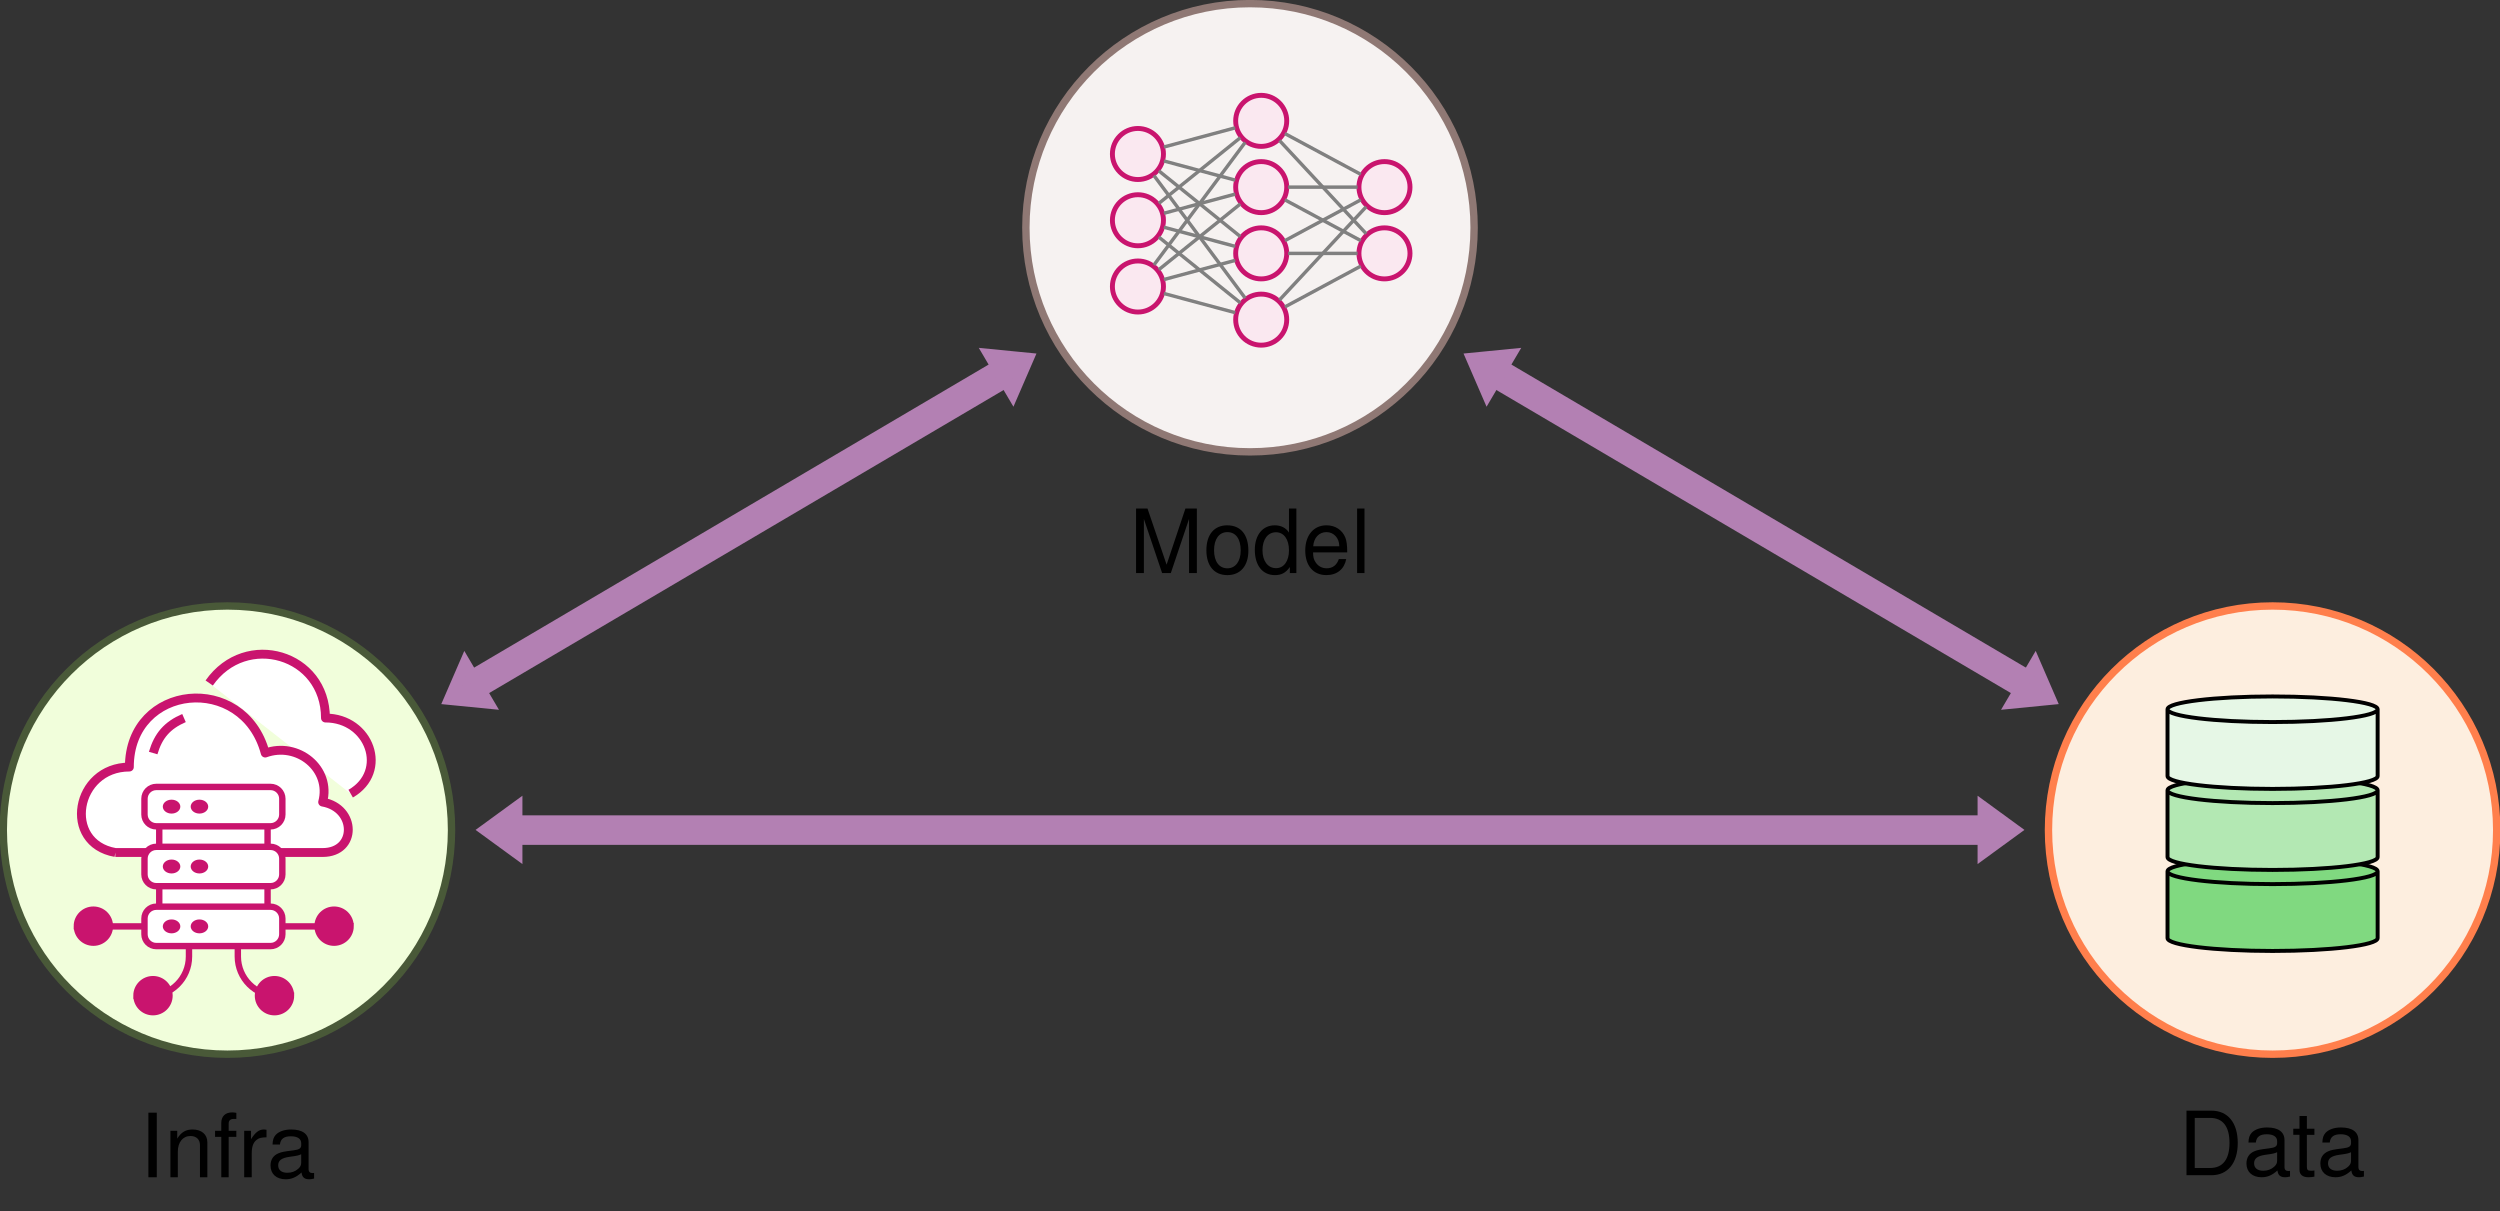 <?xml version="1.0" encoding="UTF-8" standalone="no"?>
<!-- Created with Inkscape (http://www.inkscape.org/) -->

<svg
   version="1.1"
   id="svg1"
   width="269.901"
   height="130.749"
   viewBox="0 0 269.901 130.749"
   xmlns="http://www.w3.org/2000/svg"
   xmlns:svg="http://www.w3.org/2000/svg">
  <rect x="0" y="0" width="269.901" height="130.749" fill="#333333" stroke="none"/>
  <defs
     id="defs1" />
  <g
     id="g1">
    <path
       id="path1"
       d="M 22.677,0 C 22.677,12.525 12.525,22.677 0,22.677 -12.525,22.677 -22.677,12.525 -22.677,0 c 0,-12.525 10.153,-22.677 22.677,-22.677 12.525,0 22.677,10.153 22.677,22.677 z"
       style="fill:#f6f2f1;fill-opacity:1;fill-rule:nonzero;stroke:#8f7874;stroke-width:0.747;stroke-linecap:butt;stroke-linejoin:round;stroke-miterlimit:10;stroke-dasharray:none;stroke-opacity:1"
       transform="matrix(1.067,0,0,-1.067,134.95,24.587)" />
    <path
       id="path2"
       d="m -80.789,-60.946 c 0,12.525 -10.153,22.677 -22.677,22.677 -12.525,0 -22.677,-10.153 -22.677,-22.677 0,-12.525 10.153,-22.677 22.677,-22.677 12.525,0 22.677,10.153 22.677,22.677 z"
       style="fill:#f1fedb;fill-opacity:1;fill-rule:nonzero;stroke:#495938;stroke-width:0.747;stroke-linecap:butt;stroke-linejoin:round;stroke-miterlimit:10;stroke-dasharray:none;stroke-opacity:1"
       transform="matrix(1.067,0,0,-1.067,134.95,24.587)" />
    <path
       id="path3"
       d="m 126.144,-60.946 c 0,12.525 -10.153,22.677 -22.677,22.677 -12.525,0 -22.677,-10.153 -22.677,-22.677 0,-12.525 10.153,-22.677 22.677,-22.677 12.525,0 22.677,10.153 22.677,22.677 z"
       style="fill:#fdeedf;fill-opacity:1;fill-rule:nonzero;stroke:#ff7f4c;stroke-width:0.747;stroke-linecap:butt;stroke-linejoin:round;stroke-miterlimit:10;stroke-dasharray:none;stroke-opacity:1"
       transform="matrix(1.067,0,0,-1.067,134.95,24.587)" />
    <path
       id="path4"
       d="M -25.439,-14.985 -78.027,-45.961"
       style="fill:none;stroke:#b380b3;stroke-width:2.989;stroke-linecap:butt;stroke-linejoin:round;stroke-miterlimit:10;stroke-dasharray:none;stroke-opacity:1"
       transform="matrix(1.067,0,0,-1.067,134.95,24.587)" />
    <path
       id="path5"
       d="M 3.727,0 0.598,2.282 V 0 -2.282 Z"
       style="fill:#b380b3;fill-opacity:1;fill-rule:nonzero;stroke:#b380b3;stroke-width:1.196;stroke-linecap:butt;stroke-linejoin:miter;stroke-miterlimit:10;stroke-dasharray:none;stroke-opacity:1"
       transform="matrix(0.919,-0.541,-0.541,-0.919,107.54,40.733)" />
    <path
       id="path6"
       d="M 3.727,0 0.598,2.282 V 0 -2.282 Z"
       style="fill:#b380b3;fill-opacity:1;fill-rule:nonzero;stroke:#b380b3;stroke-width:1.196;stroke-linecap:butt;stroke-linejoin:miter;stroke-miterlimit:10;stroke-dasharray:none;stroke-opacity:1"
       transform="matrix(-0.919,0.541,0.541,0.919,51.997,73.45)" />
    <path
       id="path7"
       d="M 25.439,-14.985 78.027,-45.961"
       style="fill:none;stroke:#b380b3;stroke-width:2.989;stroke-linecap:butt;stroke-linejoin:round;stroke-miterlimit:10;stroke-dasharray:none;stroke-opacity:1"
       transform="matrix(1.067,0,0,-1.067,134.95,24.587)" />
    <path
       id="path8"
       d="M 3.727,0 0.598,2.282 V 0 -2.282 Z"
       style="fill:#b380b3;fill-opacity:1;fill-rule:nonzero;stroke:#b380b3;stroke-width:1.196;stroke-linecap:butt;stroke-linejoin:miter;stroke-miterlimit:10;stroke-dasharray:none;stroke-opacity:1"
       transform="matrix(-0.919,-0.541,-0.541,0.919,162.361,40.733)" />
    <path
       id="path9"
       d="M 3.727,0 0.598,2.282 V 0 -2.282 Z"
       style="fill:#b380b3;fill-opacity:1;fill-rule:nonzero;stroke:#b380b3;stroke-width:1.196;stroke-linecap:butt;stroke-linejoin:miter;stroke-miterlimit:10;stroke-dasharray:none;stroke-opacity:1"
       transform="matrix(0.919,0.541,0.541,-0.919,217.904,73.45)" />
    <path
       id="path10"
       d="M 73.939,-60.946 H -73.939"
       style="fill:none;stroke:#b380b3;stroke-width:2.989;stroke-linecap:butt;stroke-linejoin:round;stroke-miterlimit:10;stroke-dasharray:none;stroke-opacity:1"
       transform="matrix(1.067,0,0,-1.067,134.95,24.587)" />
    <path
       id="path11"
       d="M 3.727,0 0.598,2.282 V 0 -2.282 Z"
       style="fill:#b380b3;fill-opacity:1;fill-rule:nonzero;stroke:#b380b3;stroke-width:1.196;stroke-linecap:butt;stroke-linejoin:miter;stroke-miterlimit:10;stroke-dasharray:none;stroke-opacity:1"
       transform="matrix(1.067,0,0,-1.067,213.5,89.596)" />
    <path
       id="path12"
       d="M 3.727,0 0.598,2.282 V 0 -2.282 Z"
       style="fill:#b380b3;fill-opacity:1;fill-rule:nonzero;stroke:#b380b3;stroke-width:1.196;stroke-linecap:butt;stroke-linejoin:miter;stroke-miterlimit:10;stroke-dasharray:none;stroke-opacity:1"
       transform="matrix(-1.067,0,0,1.067,56.401,89.596)" />
    <path
       id="path13"
       d="M 4.191,0.002 6.036,-5.477 V 0.002 H 6.827 V -6.532 H 5.67 L 3.766,-0.848 1.832,-6.532 H 0.675 V 0.002 H 1.466 V -5.477 L 3.312,0.002 Z M 9.9,-4.832 c -1.318,0 -2.109,0.938 -2.109,2.52 0,1.582 0.791,2.52 2.124,2.52 1.318,0 2.124,-0.938 2.124,-2.476 0,-1.626 -0.776,-2.563 -2.139,-2.563 z m 0.015,0.688 c 0.85,0 1.348,0.688 1.348,1.86 0,1.099 -0.527,1.802 -1.348,1.802 -0.835,0 -1.348,-0.688 -1.348,-1.831 0,-1.128 0.513,-1.831 1.348,-1.831 z m 6.98,-2.388 h -0.747 v 2.432 C 15.84,-4.583 15.327,-4.832 14.712,-4.832 c -1.23,0 -2.021,0.981 -2.021,2.476 0,1.582 0.776,2.563 2.036,2.563 0.659,0 1.099,-0.234 1.509,-0.82 v 0.615 h 0.659 z m -2.065,2.402 c 0.806,0 1.318,0.718 1.318,1.831 0,1.084 -0.513,1.802 -1.304,1.802 -0.835,0 -1.377,-0.718 -1.377,-1.816 0,-1.099 0.542,-1.816 1.362,-1.816 z m 7.211,2.036 c 0,-0.718 -0.059,-1.157 -0.19,-1.494 -0.308,-0.776 -1.025,-1.245 -1.904,-1.245 -1.304,0 -2.153,1.011 -2.153,2.549 0,1.538 0.82,2.49 2.139,2.49 1.084,0 1.816,-0.615 2.007,-1.626 h -0.747 c -0.205,0.615 -0.63,0.937 -1.23,0.937 -0.469,0 -0.879,-0.22 -1.128,-0.615 -0.176,-0.264 -0.249,-0.527 -0.249,-0.996 z m -3.442,-0.615 c 0.059,-0.864 0.586,-1.436 1.348,-1.436 0.732,0 1.289,0.615 1.289,1.392 0,0.015 0,0.029 0,0.044 z m 5.189,-3.823 h -0.747 v 6.533 h 0.747 z m 0,0"
       style="fill:#000000;fill-opacity:1;fill-rule:nonzero;stroke:none"
       aria-label="Model"
       transform="matrix(1.067,0,0,1.067,121.929,61.869)" />
    <path
       id="path14"
       d="M 1.743,-6.533 H 0.893 V 5.5273438e-4 H 1.743 Z m 1.381,1.831 V 5.5273438e-4 H 3.871 V -2.592 c 0,-0.952 0.513,-1.582 1.274,-1.582 0.601,0 0.967,0.352 0.967,0.923 V 5.5273438e-4 H 6.859 V -3.544 c 0,-0.791 -0.586,-1.289 -1.494,-1.289 -0.688,0 -1.143,0.264 -1.553,0.923 v -0.791 z m 6.669,0 H 9.016 v -0.732 c 0,-0.308 0.176,-0.469 0.513,-0.469 0.059,0 0.088,0 0.264,0 V -6.518 C 9.616,-6.547 9.529,-6.562 9.367,-6.562 c -0.688,0 -1.099,0.396 -1.099,1.069 v 0.791 H 7.639 V -4.086 H 8.269 V 5.5273438e-4 H 9.016 V -4.086 h 0.776 z m 0.795,0 V 5.5273438e-4 h 0.762 V -2.431 c 0,-0.674 0.161,-1.113 0.527,-1.377 0.234,-0.176 0.454,-0.22 0.967,-0.234 v -0.762 c -0.117,-0.015 -0.176,-0.029 -0.278,-0.029 -0.483,0 -0.85,0.293 -1.289,0.981 v -0.85 z m 7.072,4.263 c -0.073,0.015 -0.117,0.015 -0.161,0.015 -0.249,0 -0.396,-0.132 -0.396,-0.366 V -3.544 c 0,-0.835 -0.615,-1.289 -1.772,-1.289 -0.674,0 -1.245,0.205 -1.553,0.542 -0.22,0.249 -0.308,0.513 -0.322,0.981 h 0.747 c 0.059,-0.571 0.41,-0.835 1.099,-0.835 0.674,0 1.055,0.249 1.055,0.703 v 0.19 c 0,0.322 -0.19,0.454 -0.776,0.527 -1.055,0.132 -1.216,0.176 -1.509,0.293 -0.542,0.22 -0.82,0.645 -0.82,1.245 0,0.85 0.586,1.392 1.538,1.392 0.586,0 1.069,-0.205 1.597,-0.688 0.059,0.469 0.278,0.688 0.776,0.688 0.146,0 0.264,-0.015 0.498,-0.073 z M 16.355,-1.479 c 0,0.249 -0.073,0.41 -0.293,0.615 -0.308,0.278 -0.674,0.41 -1.113,0.41 -0.586,0 -0.923,-0.278 -0.923,-0.747 0,-0.498 0.337,-0.747 1.128,-0.864 0.791,-0.103 0.952,-0.146 1.201,-0.264 z m 0,0"
       style="fill:#000000;fill-opacity:1;fill-rule:nonzero;stroke:none"
       aria-label="Infra"
       transform="matrix(1.067,0,0,1.067,15.067,127.097)" />
    <path
       id="path15"
       d="M 0.789,0.001 H 3.309 c 1.655,0 2.666,-1.23 2.666,-3.267 0,-2.036 -0.996,-3.267 -2.666,-3.267 H 0.789 Z M 1.624,-0.731 V -5.799 h 1.553 c 1.289,0 1.963,0.864 1.963,2.534 0,1.655 -0.674,2.534 -1.963,2.534 z m 9.639,0.293 c -0.073,0.015 -0.117,0.015 -0.161,0.015 -0.249,0 -0.396,-0.132 -0.396,-0.366 V -3.543 c 0,-0.835 -0.615,-1.289 -1.772,-1.289 -0.674,0 -1.245,0.205 -1.553,0.542 -0.22,0.249 -0.308,0.513 -0.322,0.981 h 0.747 c 0.059,-0.571 0.41,-0.835 1.099,-0.835 0.674,0 1.055,0.249 1.055,0.703 v 0.19 c 0,0.322 -0.19,0.454 -0.776,0.527 -1.055,0.132 -1.216,0.176 -1.509,0.293 -0.542,0.22 -0.82,0.645 -0.82,1.245 0,0.85 0.586,1.392 1.538,1.392 0.586,0 1.069,-0.205 1.597,-0.688 0.059,0.469 0.278,0.688 0.776,0.688 0.146,0 0.264,-0.015 0.498,-0.073 z M 9.959,-1.478 c 0,0.249 -0.073,0.41 -0.293,0.615 -0.308,0.278 -0.674,0.41 -1.113,0.41 -0.586,0 -0.923,-0.278 -0.923,-0.747 0,-0.498 0.337,-0.747 1.128,-0.864 0.791,-0.103 0.952,-0.146 1.201,-0.264 z m 3.772,-3.223 h -0.762 v -1.289 h -0.747 v 1.289 h -0.63 v 0.615 h 0.63 v 3.545 c 0,0.483 0.322,0.747 0.908,0.747 0.176,0 0.352,-0.015 0.601,-0.059 v -0.63 c -0.088,0.029 -0.205,0.029 -0.352,0.029 -0.322,0 -0.41,-0.088 -0.41,-0.41 V -4.085 h 0.762 z m 5.01,4.263 c -0.073,0.015 -0.117,0.015 -0.161,0.015 -0.249,0 -0.396,-0.132 -0.396,-0.366 V -3.543 c 0,-0.835 -0.615,-1.289 -1.772,-1.289 -0.674,0 -1.245,0.205 -1.553,0.542 -0.22,0.249 -0.308,0.513 -0.322,0.981 h 0.747 c 0.059,-0.571 0.41,-0.835 1.099,-0.835 0.674,0 1.055,0.249 1.055,0.703 v 0.19 c 0,0.322 -0.19,0.454 -0.776,0.527 -1.055,0.132 -1.216,0.176 -1.509,0.293 -0.542,0.22 -0.82,0.645 -0.82,1.245 0,0.85 0.586,1.392 1.538,1.392 0.586,0 1.069,-0.205 1.597,-0.688 0.059,0.469 0.278,0.688 0.776,0.688 0.146,0 0.264,-0.015 0.498,-0.073 z M 17.437,-1.478 c 0,0.249 -0.073,0.41 -0.293,0.615 -0.308,0.278 -0.674,0.41 -1.113,0.41 -0.586,0 -0.923,-0.278 -0.923,-0.747 0,-0.498 0.337,-0.747 1.128,-0.864 0.791,-0.103 0.952,-0.146 1.201,-0.264 z m 0,0"
       style="fill:#000000;fill-opacity:1;fill-rule:nonzero;stroke:none"
       aria-label="Data"
       transform="matrix(1.067,0,0,1.067,235.213,126.877)" />
    <path
       id="path16"
       d="m -8.756,7.462 c 0,1.427 -1.156,2.583 -2.583,2.583 -1.427,0 -2.583,-1.156 -2.583,-2.583 0,-1.427 1.156,-2.583 2.583,-2.583 1.427,0 2.583,1.156 2.583,2.583 z"
       style="fill:#fae8f0;fill-opacity:1;fill-rule:nonzero;stroke:#c9146e;stroke-width:0.498;stroke-linecap:butt;stroke-linejoin:round;stroke-miterlimit:10;stroke-dasharray:none;stroke-opacity:1"
       transform="matrix(1.067,0,0,-1.067,134.95,24.587)" />
    <path
       id="path17"
       d="m -8.756,0.758 c 0,1.427 -1.156,2.583 -2.583,2.583 -1.427,0 -2.583,-1.156 -2.583,-2.583 0,-1.427 1.156,-2.583 2.583,-2.583 1.427,0 2.583,1.156 2.583,2.583 z"
       style="fill:#fae8f0;fill-opacity:1;fill-rule:nonzero;stroke:#c9146e;stroke-width:0.498;stroke-linecap:butt;stroke-linejoin:round;stroke-miterlimit:10;stroke-dasharray:none;stroke-opacity:1"
       transform="matrix(1.067,0,0,-1.067,134.95,24.587)" />
    <path
       id="path18"
       d="m -8.756,-5.946 c 0,1.427 -1.156,2.583 -2.583,2.583 -1.427,0 -2.583,-1.156 -2.583,-2.583 0,-1.427 1.156,-2.583 2.583,-2.583 1.427,0 2.583,1.156 2.583,2.583 z"
       style="fill:#fae8f0;fill-opacity:1;fill-rule:nonzero;stroke:#c9146e;stroke-width:0.498;stroke-linecap:butt;stroke-linejoin:round;stroke-miterlimit:10;stroke-dasharray:none;stroke-opacity:1"
       transform="matrix(1.067,0,0,-1.067,134.95,24.587)" />
    <path
       id="path19"
       d="m 3.717,10.814 c 0,1.427 -1.156,2.583 -2.583,2.583 -1.427,0 -2.583,-1.156 -2.583,-2.583 0,-1.427 1.156,-2.583 2.583,-2.583 1.427,0 2.583,1.156 2.583,2.583 z"
       style="fill:#fae8f0;fill-opacity:1;fill-rule:nonzero;stroke:#c9146e;stroke-width:0.498;stroke-linecap:butt;stroke-linejoin:round;stroke-miterlimit:10;stroke-dasharray:none;stroke-opacity:1"
       transform="matrix(1.067,0,0,-1.067,134.95,24.587)" />
    <path
       id="path20"
       d="m 3.717,4.11 c 0,1.427 -1.156,2.583 -2.583,2.583 -1.427,0 -2.583,-1.156 -2.583,-2.583 0,-1.427 1.156,-2.583 2.583,-2.583 1.427,0 2.583,1.156 2.583,2.583 z"
       style="fill:#fae8f0;fill-opacity:1;fill-rule:nonzero;stroke:#c9146e;stroke-width:0.498;stroke-linecap:butt;stroke-linejoin:round;stroke-miterlimit:10;stroke-dasharray:none;stroke-opacity:1"
       transform="matrix(1.067,0,0,-1.067,134.95,24.587)" />
    <path
       id="path21"
       d="m 3.717,-2.594 c 0,1.427 -1.156,2.583 -2.583,2.583 -1.427,0 -2.583,-1.156 -2.583,-2.583 0,-1.427 1.156,-2.583 2.583,-2.583 1.427,0 2.583,1.156 2.583,2.583 z"
       style="fill:#fae8f0;fill-opacity:1;fill-rule:nonzero;stroke:#c9146e;stroke-width:0.498;stroke-linecap:butt;stroke-linejoin:round;stroke-miterlimit:10;stroke-dasharray:none;stroke-opacity:1"
       transform="matrix(1.067,0,0,-1.067,134.95,24.587)" />
    <path
       id="path22"
       d="m 3.717,-9.298 c 0,1.427 -1.156,2.583 -2.583,2.583 -1.427,0 -2.583,-1.156 -2.583,-2.583 0,-1.427 1.156,-2.583 2.583,-2.583 1.427,0 2.583,1.156 2.583,2.583 z"
       style="fill:#fae8f0;fill-opacity:1;fill-rule:nonzero;stroke:#c9146e;stroke-width:0.498;stroke-linecap:butt;stroke-linejoin:round;stroke-miterlimit:10;stroke-dasharray:none;stroke-opacity:1"
       transform="matrix(1.067,0,0,-1.067,134.95,24.587)" />
    <path
       id="path23"
       d="m 16.189,4.11 c 0,1.427 -1.156,2.583 -2.583,2.583 -1.427,0 -2.583,-1.156 -2.583,-2.583 0,-1.427 1.156,-2.583 2.583,-2.583 1.427,0 2.583,1.156 2.583,2.583 z"
       style="fill:#fae8f0;fill-opacity:1;fill-rule:nonzero;stroke:#c9146e;stroke-width:0.498;stroke-linecap:butt;stroke-linejoin:round;stroke-miterlimit:10;stroke-dasharray:none;stroke-opacity:1"
       transform="matrix(1.067,0,0,-1.067,134.95,24.587)" />
    <path
       id="path24"
       d="m 16.189,-2.594 c 0,1.427 -1.156,2.583 -2.583,2.583 -1.427,0 -2.583,-1.156 -2.583,-2.583 0,-1.427 1.156,-2.583 2.583,-2.583 1.427,0 2.583,1.156 2.583,2.583 z"
       style="fill:#fae8f0;fill-opacity:1;fill-rule:nonzero;stroke:#c9146e;stroke-width:0.498;stroke-linecap:butt;stroke-linejoin:round;stroke-miterlimit:10;stroke-dasharray:none;stroke-opacity:1"
       transform="matrix(1.067,0,0,-1.067,134.95,24.587)" />
    <path
       id="path25"
       d="m -8.713,8.169 7.22,1.94"
       style="fill:none;stroke:#808080;stroke-width:0.349;stroke-linecap:butt;stroke-linejoin:round;stroke-miterlimit:10;stroke-dasharray:none;stroke-opacity:1"
       transform="matrix(1.067,0,0,-1.067,134.95,24.587)" />
    <path
       id="path26"
       d="M -8.713,6.757 -1.493,4.817"
       style="fill:none;stroke:#808080;stroke-width:0.349;stroke-linecap:butt;stroke-linejoin:round;stroke-miterlimit:10;stroke-dasharray:none;stroke-opacity:1"
       transform="matrix(1.067,0,0,-1.067,134.95,24.587)" />
    <path
       id="path27"
       d="m -9.222,5.756 8.238,-6.642"
       style="fill:none;stroke:#808080;stroke-width:0.349;stroke-linecap:butt;stroke-linejoin:round;stroke-miterlimit:10;stroke-dasharray:none;stroke-opacity:1"
       transform="matrix(1.067,0,0,-1.067,134.95,24.587)" />
    <path
       id="path28"
       d="M -9.716,5.281 -0.49,-7.116"
       style="fill:none;stroke:#808080;stroke-width:0.349;stroke-linecap:butt;stroke-linejoin:round;stroke-miterlimit:10;stroke-dasharray:none;stroke-opacity:1"
       transform="matrix(1.067,0,0,-1.067,134.95,24.587)" />
    <path
       id="path29"
       d="m -9.222,2.466 8.239,6.642"
       style="fill:none;stroke:#808080;stroke-width:0.349;stroke-linecap:butt;stroke-linejoin:round;stroke-miterlimit:10;stroke-dasharray:none;stroke-opacity:1"
       transform="matrix(1.067,0,0,-1.067,134.95,24.587)" />
    <path
       id="path30"
       d="M -8.713,1.465 -1.493,3.405"
       style="fill:none;stroke:#808080;stroke-width:0.349;stroke-linecap:butt;stroke-linejoin:round;stroke-miterlimit:10;stroke-dasharray:none;stroke-opacity:1"
       transform="matrix(1.067,0,0,-1.067,134.95,24.587)" />
    <path
       id="path31"
       d="M -8.713,0.053 -1.493,-1.887"
       style="fill:none;stroke:#808080;stroke-width:0.349;stroke-linecap:butt;stroke-linejoin:round;stroke-miterlimit:10;stroke-dasharray:none;stroke-opacity:1"
       transform="matrix(1.067,0,0,-1.067,134.95,24.587)" />
    <path
       id="path32"
       d="m -9.222,-0.949 8.238,-6.642"
       style="fill:none;stroke:#808080;stroke-width:0.349;stroke-linecap:butt;stroke-linejoin:round;stroke-miterlimit:10;stroke-dasharray:none;stroke-opacity:1"
       transform="matrix(1.067,0,0,-1.067,134.95,24.587)" />
    <path
       id="path33"
       d="M -9.716,-3.764 -0.49,8.633"
       style="fill:none;stroke:#808080;stroke-width:0.349;stroke-linecap:butt;stroke-linejoin:round;stroke-miterlimit:10;stroke-dasharray:none;stroke-opacity:1"
       transform="matrix(1.067,0,0,-1.067,134.95,24.587)" />
    <path
       id="path34"
       d="m -9.222,-4.238 8.238,6.642"
       style="fill:none;stroke:#808080;stroke-width:0.349;stroke-linecap:butt;stroke-linejoin:round;stroke-miterlimit:10;stroke-dasharray:none;stroke-opacity:1"
       transform="matrix(1.067,0,0,-1.067,134.95,24.587)" />
    <path
       id="path35"
       d="m -8.713,-5.24 7.22,1.94"
       style="fill:none;stroke:#808080;stroke-width:0.349;stroke-linecap:butt;stroke-linejoin:round;stroke-miterlimit:10;stroke-dasharray:none;stroke-opacity:1"
       transform="matrix(1.067,0,0,-1.067,134.95,24.587)" />
    <path
       id="path36"
       d="M -8.713,-6.652 -1.493,-8.592"
       style="fill:none;stroke:#808080;stroke-width:0.349;stroke-linecap:butt;stroke-linejoin:round;stroke-miterlimit:10;stroke-dasharray:none;stroke-opacity:1"
       transform="matrix(1.067,0,0,-1.067,134.95,24.587)" />
    <path
       id="path37"
       d="M 3.53,9.528 11.211,5.399"
       style="fill:none;stroke:#808080;stroke-width:0.349;stroke-linecap:butt;stroke-linejoin:round;stroke-miterlimit:10;stroke-dasharray:none;stroke-opacity:1"
       transform="matrix(1.067,0,0,-1.067,134.95,24.587)" />
    <path
       id="path38"
       d="m 2.986,8.824 8.768,-9.426"
       style="fill:none;stroke:#808080;stroke-width:0.349;stroke-linecap:butt;stroke-linejoin:round;stroke-miterlimit:10;stroke-dasharray:none;stroke-opacity:1"
       transform="matrix(1.067,0,0,-1.067,134.95,24.587)" />
    <path
       id="path39"
       d="m 3.854,4.111 7.033,-9e-5"
       style="fill:none;stroke:#808080;stroke-width:0.349;stroke-linecap:butt;stroke-linejoin:round;stroke-miterlimit:10;stroke-dasharray:none;stroke-opacity:1"
       transform="matrix(1.067,0,0,-1.067,134.95,24.587)" />
    <path
       id="path40"
       d="M 3.53,2.823 11.211,-1.306"
       style="fill:none;stroke:#808080;stroke-width:0.349;stroke-linecap:butt;stroke-linejoin:round;stroke-miterlimit:10;stroke-dasharray:none;stroke-opacity:1"
       transform="matrix(1.067,0,0,-1.067,134.95,24.587)" />
    <path
       id="path41"
       d="m 3.53,-1.306 7.682,4.129"
       style="fill:none;stroke:#808080;stroke-width:0.349;stroke-linecap:butt;stroke-linejoin:round;stroke-miterlimit:10;stroke-dasharray:none;stroke-opacity:1"
       transform="matrix(1.067,0,0,-1.067,134.95,24.587)" />
    <path
       id="path42"
       d="m 3.854,-2.594 h 7.033"
       style="fill:none;stroke:#808080;stroke-width:0.349;stroke-linecap:butt;stroke-linejoin:round;stroke-miterlimit:10;stroke-dasharray:none;stroke-opacity:1"
       transform="matrix(1.067,0,0,-1.067,134.95,24.587)" />
    <path
       id="path43"
       d="m 2.986,-7.306 8.768,9.426"
       style="fill:none;stroke:#808080;stroke-width:0.349;stroke-linecap:butt;stroke-linejoin:round;stroke-miterlimit:10;stroke-dasharray:none;stroke-opacity:1"
       transform="matrix(1.067,0,0,-1.067,134.95,24.587)" />
    <path
       id="path44"
       d="m 3.53,-8.01 7.682,4.129"
       style="fill:none;stroke:#808080;stroke-width:0.349;stroke-linecap:butt;stroke-linejoin:round;stroke-miterlimit:10;stroke-dasharray:none;stroke-opacity:1"
       transform="matrix(1.067,0,0,-1.067,134.95,24.587)" />
    <path
       id="path45"
       d="m -105.309,-46.064 c 3.714,5.305 11.764,2.932 11.764,-3.543 4.483,0 6.434,-5.412 2.551,-7.654"
       style="fill:#ffffff;fill-opacity:1;fill-rule:nonzero;stroke:#c9146e;stroke-width:0.897;stroke-linecap:butt;stroke-linejoin:round;stroke-miterlimit:10;stroke-dasharray:none;stroke-opacity:1"
       transform="matrix(1.067,0,0,-1.067,134.95,24.587)" />
    <path
       id="path46"
       d="m -114.805,-63.214 c -5.396,0.951 -4.062,8.646 1.417,8.646 0,8.468 11.556,9.597 13.748,1.417 3.277,1.193 6.713,-1.593 5.811,-4.961 3.434,-0.606 3.487,-5.102 0,-5.102 h -20.977"
       style="fill:#ffffff;fill-opacity:1;fill-rule:nonzero;stroke:#c9146e;stroke-width:0.897;stroke-linecap:butt;stroke-linejoin:round;stroke-miterlimit:10;stroke-dasharray:none;stroke-opacity:1"
       transform="matrix(1.067,0,0,-1.067,134.95,24.587)" />
    <path
       id="path47"
       d="m -110.978,-53.151 c 0.521,1.775 1.424,2.801 3.118,3.543"
       style="fill:#ffffff;fill-opacity:1;fill-rule:nonzero;stroke:#c9146e;stroke-width:0.897;stroke-linecap:butt;stroke-linejoin:round;stroke-miterlimit:10;stroke-dasharray:none;stroke-opacity:1"
       transform="matrix(1.067,0,0,-1.067,134.95,24.587)" />
    <path
       id="path48"
       d="m -100.6,-58.653 h -8.568 c -0.66,0 -1.196,-0.535 -1.196,-1.196 v -9.564 c 0,-0.66 0.535,-1.196 1.196,-1.196 h 8.568 c 0.66,0 1.196,0.535 1.196,1.196 v 9.564 c 0,0.66 -0.535,1.196 -1.196,1.196 z"
       style="fill:#ffffff;fill-opacity:1;fill-rule:nonzero;stroke:#c9146e;stroke-width:0.648;stroke-linecap:butt;stroke-linejoin:round;stroke-miterlimit:10;stroke-dasharray:none;stroke-opacity:1"
       transform="matrix(1.067,0,0,-1.067,134.95,24.587)" />
    <path
       id="path49"
       d="m -99.105,-56.58 h -11.557 c -0.66,0 -1.196,-0.535 -1.196,-1.196 v -1.594 c 0,-0.66 0.535,-1.196 1.196,-1.196 h 11.557 c 0.66,0 1.196,0.535 1.196,1.196 v 1.594 c 0,0.66 -0.535,1.196 -1.196,1.196 z"
       style="fill:#ffffff;fill-opacity:1;fill-rule:nonzero;stroke:#c9146e;stroke-width:0.648;stroke-linecap:butt;stroke-linejoin:round;stroke-miterlimit:10;stroke-dasharray:none;stroke-opacity:1"
       transform="matrix(1.067,0,0,-1.067,134.95,24.587)" />
    <path
       id="path50"
       d="m -108.231,-58.573 c 0,0.389 -0.397,0.704 -0.886,0.704 -0.489,0 -0.886,-0.315 -0.886,-0.704 0,-0.389 0.397,-0.704 0.886,-0.704 0.489,0 0.886,0.315 0.886,0.704 z"
       style="fill:#c9146e;fill-opacity:1;fill-rule:nonzero;stroke:none"
       transform="matrix(1.067,0,0,-1.067,134.95,24.587)" />
    <path
       id="path51"
       d="m -105.409,-58.573 c 0,0.389 -0.397,0.704 -0.886,0.704 -0.489,0 -0.886,-0.315 -0.886,-0.704 0,-0.389 0.397,-0.704 0.886,-0.704 0.489,0 0.886,0.315 0.886,0.704 z"
       style="fill:#c9146e;fill-opacity:1;fill-rule:nonzero;stroke:none"
       transform="matrix(1.067,0,0,-1.067,134.95,24.587)" />
    <path
       id="path52"
       d="m -99.105,-62.639 h -11.557 c -0.66,0 -1.196,-0.535 -1.196,-1.196 v -1.594 c 0,-0.66 0.535,-1.196 1.196,-1.196 h 11.557 c 0.66,0 1.196,0.535 1.196,1.196 v 1.594 c 0,0.66 -0.535,1.196 -1.196,1.196 z"
       style="fill:#ffffff;fill-opacity:1;fill-rule:nonzero;stroke:#c9146e;stroke-width:0.648;stroke-linecap:butt;stroke-linejoin:round;stroke-miterlimit:10;stroke-dasharray:none;stroke-opacity:1"
       transform="matrix(1.067,0,0,-1.067,134.95,24.587)" />
    <path
       id="path53"
       d="m -108.231,-64.631 c 0,0.389 -0.397,0.704 -0.886,0.704 -0.489,0 -0.886,-0.315 -0.886,-0.704 0,-0.389 0.397,-0.704 0.886,-0.704 0.489,0 0.886,0.315 0.886,0.704 z"
       style="fill:#c9146e;fill-opacity:1;fill-rule:nonzero;stroke:none"
       transform="matrix(1.067,0,0,-1.067,134.95,24.587)" />
    <path
       id="path54"
       d="m -105.409,-64.631 c 0,0.389 -0.397,0.704 -0.886,0.704 -0.489,0 -0.886,-0.315 -0.886,-0.704 0,-0.389 0.397,-0.704 0.886,-0.704 0.489,0 0.886,0.315 0.886,0.704 z"
       style="fill:#c9146e;fill-opacity:1;fill-rule:nonzero;stroke:none"
       transform="matrix(1.067,0,0,-1.067,134.95,24.587)" />
    <path
       id="path55"
       d="m -99.105,-68.697 h -11.557 c -0.66,0 -1.196,-0.535 -1.196,-1.196 v -1.594 c 0,-0.66 0.535,-1.196 1.196,-1.196 h 11.557 c 0.66,0 1.196,0.535 1.196,1.196 v 1.594 c 0,0.66 -0.535,1.196 -1.196,1.196 z"
       style="fill:#ffffff;fill-opacity:1;fill-rule:nonzero;stroke:#c9146e;stroke-width:0.648;stroke-linecap:butt;stroke-linejoin:round;stroke-miterlimit:10;stroke-dasharray:none;stroke-opacity:1"
       transform="matrix(1.067,0,0,-1.067,134.95,24.587)" />
    <path
       id="path56"
       d="m -108.231,-70.69 c 0,0.389 -0.397,0.704 -0.886,0.704 -0.489,0 -0.886,-0.315 -0.886,-0.704 0,-0.389 0.397,-0.704 0.886,-0.704 0.489,0 0.886,0.315 0.886,0.704 z"
       style="fill:#c9146e;fill-opacity:1;fill-rule:nonzero;stroke:none"
       transform="matrix(1.067,0,0,-1.067,134.95,24.587)" />
    <path
       id="path57"
       d="m -105.409,-70.69 c 0,0.389 -0.397,0.704 -0.886,0.704 -0.489,0 -0.886,-0.315 -0.886,-0.704 0,-0.389 0.397,-0.704 0.886,-0.704 0.489,0 0.886,0.315 0.886,0.704 z"
       style="fill:#c9146e;fill-opacity:1;fill-rule:nonzero;stroke:none"
       transform="matrix(1.067,0,0,-1.067,134.95,24.587)" />
    <path
       id="path58"
       d="m -97.829,-70.69 h 3.457"
       style="fill:none;stroke:#c9146e;stroke-width:0.648;stroke-linecap:butt;stroke-linejoin:round;stroke-miterlimit:10;stroke-dasharray:none;stroke-opacity:1"
       transform="matrix(1.067,0,0,-1.067,134.95,24.587)" />
    <path
       id="path59"
       d="m 3.661,0 c 0,0.922 -0.747,1.669 -1.669,1.669 C 1.071,1.669 0.324,0.922 0.324,0 c 0,-0.922 0.747,-1.669 1.669,-1.669 0.922,0 1.669,0.747 1.669,1.669 z"
       style="fill:#c9146e;fill-opacity:1;fill-rule:nonzero;stroke:#c9146e;stroke-width:0.648;stroke-linecap:butt;stroke-linejoin:miter;stroke-miterlimit:10;stroke-dasharray:none;stroke-opacity:1"
       transform="matrix(1.067,0,0,-1.067,33.942,99.99)" />
    <path
       id="path60"
       d="m -102.412,-72.763 v -0.976 c 0,-2.201 1.784,-3.985 3.985,-3.985 h -1.977"
       style="fill:none;stroke:#c9146e;stroke-width:0.648;stroke-linecap:butt;stroke-linejoin:round;stroke-miterlimit:10;stroke-dasharray:none;stroke-opacity:1"
       transform="matrix(1.067,0,0,-1.067,134.95,24.587)" />
    <path
       id="path61"
       d="m 3.661,0 c 0,0.922 -0.747,1.669 -1.669,1.669 C 1.071,1.669 0.324,0.922 0.324,0 c 0,-0.922 0.747,-1.669 1.669,-1.669 0.922,0 1.669,0.747 1.669,1.669 z"
       style="fill:#c9146e;fill-opacity:1;fill-rule:nonzero;stroke:#c9146e;stroke-width:0.648;stroke-linecap:butt;stroke-linejoin:miter;stroke-miterlimit:10;stroke-dasharray:none;stroke-opacity:1"
       transform="matrix(1.067,0,0,-1.067,27.507,107.493)" />
    <path
       id="path62"
       d="m -107.355,-72.763 v -0.976 c 0,-2.201 -1.784,-3.985 -3.985,-3.985 h 1.977"
       style="fill:none;stroke:#c9146e;stroke-width:0.648;stroke-linecap:butt;stroke-linejoin:round;stroke-miterlimit:10;stroke-dasharray:none;stroke-opacity:1"
       transform="matrix(1.067,0,0,-1.067,134.95,24.587)" />
    <path
       id="path63"
       d="m 3.661,0 c 0,0.922 -0.747,1.669 -1.669,1.669 C 1.071,1.669 0.324,0.922 0.324,0 c 0,-0.922 0.747,-1.669 1.669,-1.669 0.922,0 1.669,0.747 1.669,1.669 z"
       style="fill:#c9146e;fill-opacity:1;fill-rule:nonzero;stroke:#c9146e;stroke-width:0.648;stroke-linecap:butt;stroke-linejoin:miter;stroke-miterlimit:10;stroke-dasharray:none;stroke-opacity:1"
       transform="matrix(-1.067,0,0,1.067,18.642,107.493)" />
    <path
       id="path64"
       d="m -111.938,-70.69 h -3.457"
       style="fill:none;stroke:#c9146e;stroke-width:0.648;stroke-linecap:butt;stroke-linejoin:round;stroke-miterlimit:10;stroke-dasharray:none;stroke-opacity:1"
       transform="matrix(1.067,0,0,-1.067,134.95,24.587)" />
    <path
       id="path65"
       d="m 3.661,0 c 0,0.922 -0.747,1.669 -1.669,1.669 C 1.071,1.669 0.324,0.922 0.324,0 c 0,-0.922 0.747,-1.669 1.669,-1.669 0.922,0 1.669,0.747 1.669,1.669 z"
       style="fill:#c9146e;fill-opacity:1;fill-rule:nonzero;stroke:#c9146e;stroke-width:0.648;stroke-linecap:butt;stroke-linejoin:miter;stroke-miterlimit:10;stroke-dasharray:none;stroke-opacity:1"
       transform="matrix(-1.067,0,0,1.067,12.207,99.99)" />
    <path
       id="path66"
       d="m 92.836,-71.881 c 0,-0.715 4.759,-1.295 10.63,-1.295 5.871,0 10.63,0.58 10.63,1.295 v 6.764 c 0,0.715 -4.759,1.295 -10.63,1.295 -5.871,0 -10.63,-0.58 -10.63,-1.295 z m 0,6.764 c 0,-0.715 4.759,-1.295 10.63,-1.295 5.871,0 10.63,0.58 10.63,1.295"
       style="fill:#80d980;fill-opacity:1;fill-rule:nonzero;stroke:#000000;stroke-width:0.399;stroke-linecap:butt;stroke-linejoin:round;stroke-miterlimit:10;stroke-dasharray:none;stroke-opacity:1"
       transform="matrix(1.067,0,0,-1.067,134.95,24.587)" />
    <path
       id="path67"
       d="m 92.836,-63.683 c 0,-0.715 4.759,-1.295 10.63,-1.295 5.871,0 10.63,0.58 10.63,1.295 v 6.764 c 0,0.715 -4.759,1.295 -10.63,1.295 -5.871,0 -10.63,-0.58 -10.63,-1.295 z m 0,6.764 c 0,-0.715 4.759,-1.295 10.63,-1.295 5.871,0 10.63,0.58 10.63,1.295"
       style="fill:#b3e8b3;fill-opacity:1;fill-rule:nonzero;stroke:#000000;stroke-width:0.399;stroke-linecap:butt;stroke-linejoin:round;stroke-miterlimit:10;stroke-dasharray:none;stroke-opacity:1"
       transform="matrix(1.067,0,0,-1.067,134.95,24.587)" />
    <path
       id="path68"
       d="m 92.836,-55.484 c 0,-0.715 4.759,-1.295 10.63,-1.295 5.871,0 10.63,0.58 10.63,1.295 v 6.764 c 0,0.715 -4.759,1.295 -10.63,1.295 -5.871,0 -10.63,-0.58 -10.63,-1.295 z m 0,6.764 c 0,-0.715 4.759,-1.295 10.63,-1.295 5.871,0 10.63,0.58 10.63,1.295"
       style="fill:#e6f7e6;fill-opacity:1;fill-rule:nonzero;stroke:#000000;stroke-width:0.399;stroke-linecap:butt;stroke-linejoin:round;stroke-miterlimit:10;stroke-dasharray:none;stroke-opacity:1"
       transform="matrix(1.067,0,0,-1.067,134.95,24.587)" />
  </g>
</svg>
